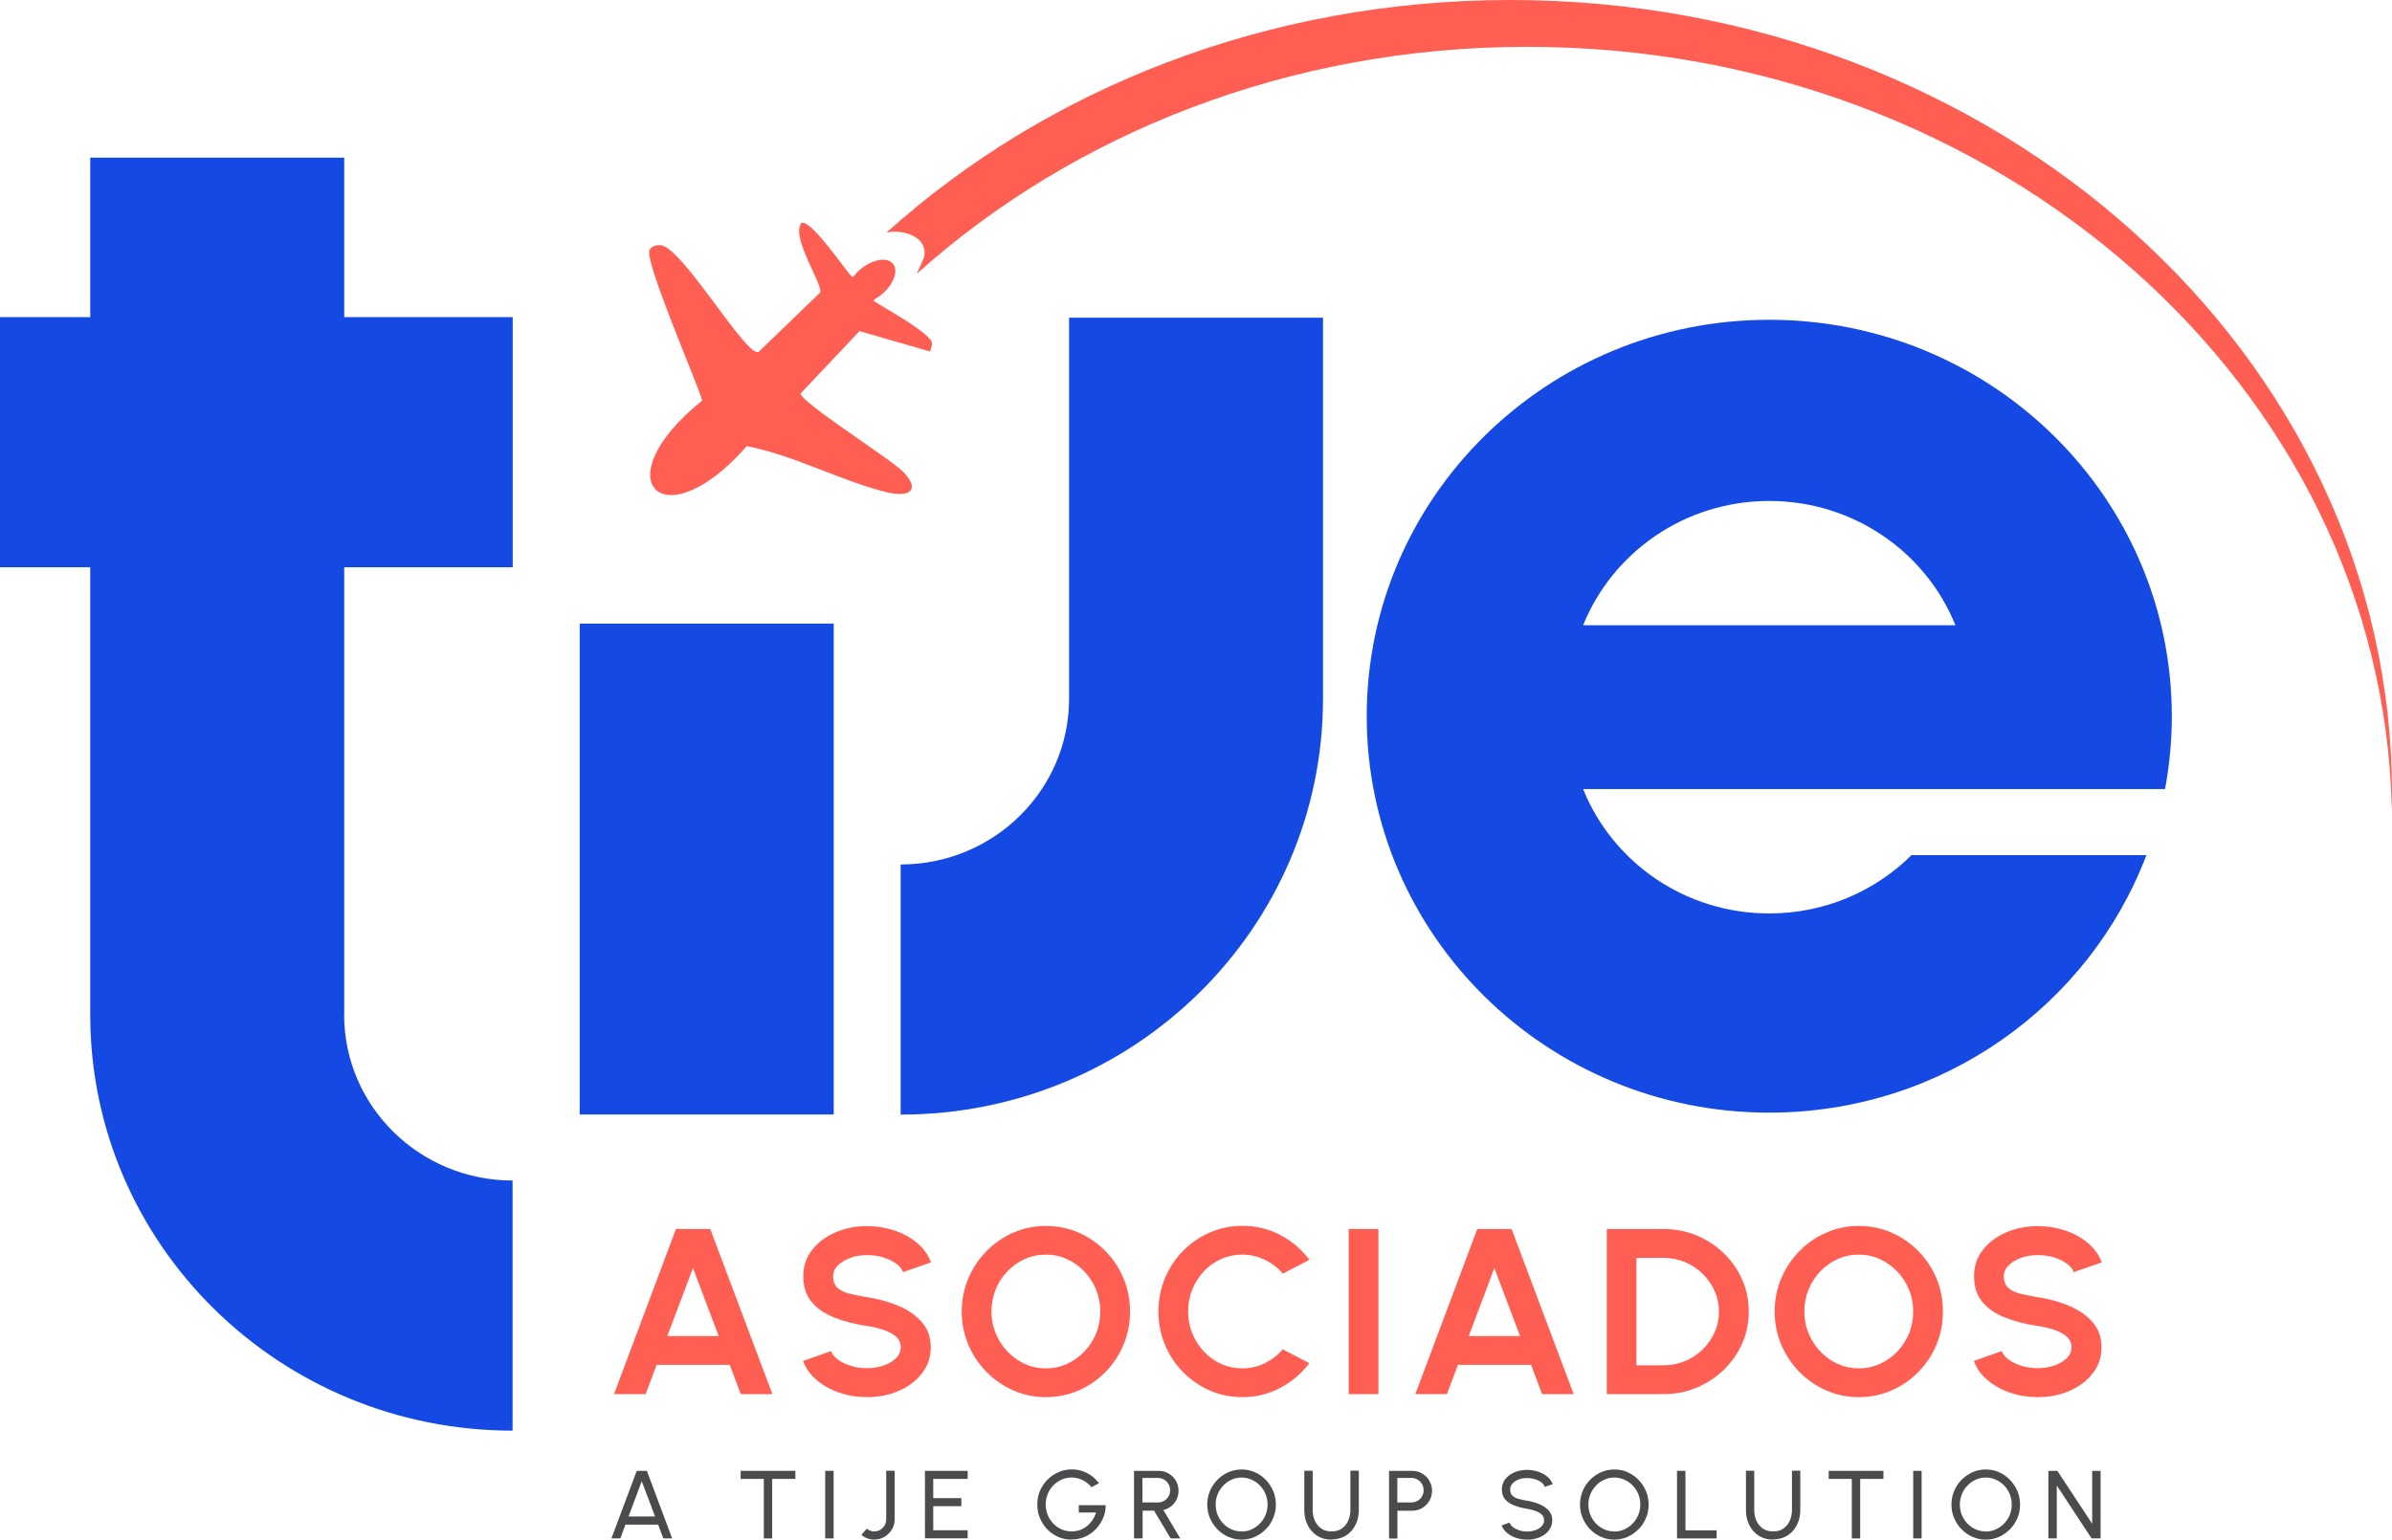<svg width="73" height="47" viewBox="0 0 73 47" fill="none" xmlns="http://www.w3.org/2000/svg">
<path d="M25.444 19.037H17.692V34.023H25.444V19.037Z" fill="#1449E4"/>
<path d="M66.073 24.089C66.207 23.368 66.28 22.625 66.28 21.864C66.28 15.181 60.782 9.762 53.995 9.762C47.208 9.762 41.71 15.181 41.71 21.864C41.71 28.546 47.208 33.966 53.995 33.966C59.265 33.966 63.762 30.697 65.505 26.104H58.337C57.228 27.205 55.693 27.885 53.995 27.885C51.415 27.885 49.211 26.315 48.314 24.089H66.073ZM48.314 19.088C49.211 16.863 51.415 15.293 53.995 15.293C56.575 15.293 58.779 16.863 59.677 19.088H48.314Z" fill="#1449E4"/>
<path d="M40.379 9.699H32.627V21.326C32.627 24.122 30.325 26.39 27.486 26.39V34.026C34.606 34.026 40.376 28.339 40.376 21.329V9.702L40.379 9.699Z" fill="#1449E4"/>
<path d="M10.505 30.977V17.317H15.647V9.681H10.505V4.812H2.754V9.681H0V17.317H2.754V30.977C2.754 37.99 8.527 43.674 15.643 43.674V36.038C12.804 36.038 10.502 33.77 10.502 30.974L10.505 30.977Z" fill="#1449E4"/>
<path d="M19.432 44.901H19.741L20.513 46.964H20.244L20.086 46.543H19.087L18.932 46.964H18.66L19.432 44.901ZM19.182 46.293H19.991L19.585 45.217L19.182 46.293Z" fill="#4A4B4C"/>
<path d="M24.274 44.901V45.147H23.566V46.964H23.31V45.147H22.604V44.901H24.271H24.274Z" fill="#4A4B4C"/>
<path d="M25.184 46.964V44.901H25.441V46.964H25.184Z" fill="#4A4B4C"/>
<path d="M26.683 47C26.613 47 26.543 46.988 26.476 46.964C26.408 46.94 26.347 46.907 26.289 46.859L26.451 46.666C26.482 46.69 26.515 46.711 26.555 46.726C26.595 46.741 26.637 46.75 26.683 46.75C26.75 46.75 26.811 46.732 26.866 46.699C26.921 46.666 26.964 46.621 26.998 46.564C27.031 46.507 27.046 46.447 27.046 46.383V44.898H27.303V46.383C27.303 46.495 27.275 46.594 27.221 46.687C27.166 46.781 27.089 46.856 26.998 46.913C26.903 46.97 26.802 46.997 26.686 46.997L26.683 47Z" fill="#4A4B4C"/>
<path d="M28.228 46.964V44.901H29.532V45.147H28.481V45.734H29.339V45.98H28.481V46.714H29.532V46.961H28.228V46.964Z" fill="#4A4B4C"/>
<path d="M32.701 47C32.554 47 32.417 46.973 32.291 46.916C32.166 46.859 32.053 46.783 31.959 46.684C31.864 46.585 31.791 46.471 31.736 46.341C31.681 46.212 31.657 46.074 31.657 45.926C31.657 45.779 31.684 45.632 31.742 45.502C31.8 45.373 31.876 45.259 31.974 45.163C32.072 45.066 32.185 44.991 32.31 44.937C32.435 44.883 32.569 44.856 32.71 44.856C32.868 44.856 33.021 44.892 33.168 44.964C33.311 45.036 33.436 45.141 33.54 45.28L33.311 45.4C33.232 45.304 33.14 45.232 33.033 45.181C32.926 45.129 32.817 45.105 32.704 45.105C32.591 45.105 32.496 45.126 32.398 45.169C32.304 45.211 32.218 45.271 32.145 45.346C32.072 45.421 32.014 45.508 31.974 45.608C31.934 45.707 31.913 45.815 31.913 45.929C31.913 46.044 31.934 46.149 31.974 46.248C32.014 46.347 32.072 46.435 32.145 46.51C32.218 46.585 32.301 46.645 32.398 46.687C32.493 46.729 32.597 46.75 32.707 46.75C32.795 46.75 32.878 46.735 32.954 46.708C33.033 46.681 33.104 46.639 33.171 46.588C33.238 46.537 33.293 46.474 33.342 46.404C33.388 46.332 33.424 46.257 33.449 46.173H32.923V45.95H33.745C33.745 46.095 33.714 46.23 33.659 46.356C33.604 46.483 33.528 46.594 33.433 46.69C33.339 46.786 33.229 46.862 33.104 46.916C32.978 46.97 32.844 46.997 32.701 46.997V47Z" fill="#4A4B4C"/>
<path d="M34.609 46.964V44.901H35.357C35.47 44.901 35.573 44.928 35.665 44.982C35.757 45.036 35.83 45.108 35.885 45.202C35.94 45.295 35.967 45.397 35.967 45.508C35.967 45.608 35.946 45.698 35.906 45.779C35.867 45.86 35.812 45.929 35.741 45.983C35.671 46.038 35.592 46.077 35.503 46.095L36.019 46.964H35.726L35.219 46.116H34.871V46.964H34.615H34.609ZM34.865 45.866H35.332C35.403 45.866 35.464 45.851 35.522 45.818C35.58 45.785 35.625 45.74 35.659 45.683C35.693 45.626 35.711 45.562 35.711 45.493C35.711 45.424 35.693 45.358 35.659 45.301C35.625 45.244 35.58 45.199 35.522 45.166C35.464 45.132 35.399 45.117 35.332 45.117H34.865V45.866Z" fill="#4A4B4C"/>
<path d="M37.891 47C37.747 47 37.613 46.973 37.485 46.916C37.356 46.859 37.246 46.783 37.152 46.684C37.057 46.585 36.981 46.474 36.926 46.344C36.871 46.215 36.843 46.077 36.843 45.929C36.843 45.782 36.871 45.644 36.926 45.514C36.981 45.385 37.057 45.271 37.152 45.175C37.246 45.078 37.359 45 37.485 44.943C37.61 44.889 37.747 44.859 37.891 44.859C38.034 44.859 38.172 44.886 38.297 44.943C38.422 44.997 38.535 45.075 38.63 45.175C38.724 45.274 38.8 45.385 38.855 45.514C38.91 45.644 38.938 45.782 38.938 45.929C38.938 46.077 38.91 46.215 38.855 46.344C38.8 46.474 38.727 46.588 38.63 46.684C38.535 46.783 38.422 46.859 38.297 46.916C38.172 46.973 38.034 47 37.891 47ZM37.891 46.753C38.001 46.753 38.104 46.732 38.199 46.687C38.294 46.642 38.379 46.585 38.452 46.507C38.526 46.432 38.581 46.344 38.623 46.245C38.663 46.146 38.684 46.041 38.684 45.929C38.684 45.818 38.663 45.713 38.623 45.611C38.581 45.511 38.526 45.424 38.452 45.349C38.379 45.274 38.297 45.214 38.199 45.172C38.101 45.129 38.001 45.105 37.891 45.105C37.781 45.105 37.677 45.126 37.582 45.172C37.488 45.217 37.402 45.274 37.332 45.352C37.259 45.427 37.204 45.514 37.161 45.614C37.121 45.713 37.1 45.818 37.1 45.929C37.1 46.041 37.121 46.149 37.161 46.248C37.204 46.347 37.259 46.435 37.332 46.51C37.405 46.585 37.488 46.645 37.585 46.687C37.68 46.729 37.784 46.75 37.894 46.75L37.891 46.753Z" fill="#4A4B4C"/>
<path d="M40.635 47C40.464 47 40.318 46.961 40.193 46.88C40.068 46.798 39.973 46.69 39.906 46.555C39.839 46.42 39.805 46.269 39.805 46.101V44.898H40.061V46.101C40.061 46.218 40.083 46.326 40.129 46.426C40.174 46.525 40.239 46.603 40.324 46.663C40.409 46.723 40.513 46.75 40.638 46.75C40.764 46.75 40.87 46.72 40.953 46.66C41.038 46.6 41.102 46.522 41.145 46.423C41.188 46.323 41.212 46.215 41.212 46.098V44.895H41.469V46.098C41.469 46.221 41.45 46.338 41.411 46.447C41.371 46.555 41.316 46.651 41.246 46.732C41.173 46.813 41.087 46.88 40.983 46.925C40.88 46.97 40.767 46.994 40.638 46.994L40.635 47Z" fill="#4A4B4C"/>
<path d="M42.391 46.964V44.901H43.093C43.206 44.901 43.31 44.928 43.401 44.982C43.493 45.036 43.566 45.108 43.621 45.202C43.676 45.295 43.704 45.397 43.704 45.508C43.704 45.62 43.676 45.728 43.621 45.818C43.566 45.911 43.493 45.983 43.398 46.038C43.307 46.092 43.203 46.119 43.093 46.119H42.647V46.967H42.394L42.391 46.964ZM42.644 45.866H43.069C43.139 45.866 43.2 45.851 43.258 45.818C43.316 45.785 43.362 45.74 43.395 45.683C43.429 45.626 43.447 45.562 43.447 45.493C43.447 45.424 43.429 45.358 43.395 45.301C43.362 45.244 43.316 45.199 43.258 45.166C43.2 45.132 43.139 45.117 43.069 45.117H42.644V45.866Z" fill="#4A4B4C"/>
<path d="M46.604 47C46.491 47 46.378 46.982 46.274 46.949C46.17 46.916 46.076 46.865 45.996 46.798C45.917 46.732 45.859 46.657 45.828 46.567L46.067 46.48C46.088 46.534 46.125 46.582 46.179 46.624C46.234 46.666 46.299 46.696 46.375 46.72C46.451 46.744 46.528 46.753 46.607 46.753C46.699 46.753 46.784 46.738 46.86 46.711C46.937 46.684 47.004 46.642 47.05 46.591C47.099 46.54 47.123 46.477 47.123 46.408C47.123 46.338 47.099 46.278 47.047 46.23C46.995 46.185 46.931 46.149 46.851 46.122C46.772 46.095 46.689 46.074 46.604 46.059C46.457 46.035 46.326 46.002 46.21 45.956C46.094 45.911 46.002 45.851 45.935 45.773C45.868 45.695 45.834 45.59 45.834 45.463C45.834 45.343 45.871 45.238 45.941 45.151C46.012 45.06 46.106 44.991 46.225 44.943C46.341 44.895 46.47 44.871 46.604 44.871C46.717 44.871 46.824 44.889 46.931 44.922C47.037 44.955 47.129 45.006 47.211 45.069C47.291 45.135 47.352 45.214 47.386 45.307L47.144 45.391C47.123 45.334 47.086 45.286 47.031 45.247C46.976 45.205 46.912 45.175 46.836 45.154C46.763 45.132 46.683 45.12 46.604 45.12C46.512 45.12 46.43 45.132 46.35 45.163C46.271 45.193 46.21 45.232 46.161 45.286C46.112 45.337 46.088 45.397 46.088 45.466C46.088 45.547 46.109 45.611 46.155 45.656C46.201 45.701 46.262 45.731 46.338 45.755C46.415 45.776 46.503 45.797 46.601 45.812C46.738 45.836 46.866 45.869 46.983 45.92C47.099 45.968 47.193 46.035 47.266 46.113C47.337 46.194 47.373 46.293 47.373 46.411C47.373 46.528 47.337 46.636 47.266 46.723C47.196 46.814 47.102 46.883 46.983 46.931C46.866 46.979 46.738 47.003 46.601 47.003L46.604 47Z" fill="#4A4B4C"/>
<path d="M49.266 47C49.123 47 48.988 46.973 48.86 46.916C48.732 46.859 48.622 46.783 48.527 46.684C48.433 46.585 48.356 46.474 48.301 46.344C48.246 46.215 48.219 46.077 48.219 45.929C48.219 45.782 48.246 45.644 48.301 45.514C48.356 45.385 48.433 45.271 48.527 45.175C48.622 45.078 48.735 45 48.86 44.943C48.985 44.889 49.123 44.859 49.266 44.859C49.41 44.859 49.547 44.886 49.672 44.943C49.797 44.997 49.91 45.075 50.005 45.175C50.1 45.274 50.176 45.385 50.231 45.514C50.286 45.644 50.313 45.782 50.313 45.929C50.313 46.077 50.286 46.215 50.231 46.344C50.176 46.474 50.103 46.588 50.005 46.684C49.907 46.781 49.797 46.859 49.672 46.916C49.547 46.973 49.41 47 49.266 47ZM49.266 46.753C49.376 46.753 49.48 46.732 49.575 46.687C49.669 46.642 49.755 46.585 49.828 46.507C49.901 46.432 49.956 46.344 49.999 46.245C50.038 46.146 50.06 46.041 50.06 45.929C50.06 45.818 50.038 45.713 49.999 45.611C49.956 45.511 49.901 45.424 49.828 45.349C49.755 45.274 49.672 45.214 49.575 45.172C49.477 45.129 49.376 45.105 49.266 45.105C49.156 45.105 49.052 45.126 48.958 45.172C48.863 45.217 48.778 45.274 48.707 45.352C48.634 45.427 48.579 45.514 48.536 45.614C48.497 45.713 48.475 45.818 48.475 45.929C48.475 46.041 48.497 46.149 48.536 46.248C48.579 46.347 48.634 46.435 48.707 46.51C48.781 46.585 48.863 46.645 48.961 46.687C49.055 46.729 49.159 46.75 49.269 46.75L49.266 46.753Z" fill="#4A4B4C"/>
<path d="M51.18 46.964V44.901H51.437V46.717H52.389V46.964H51.183H51.18Z" fill="#4A4B4C"/>
<path d="M54.114 47C53.943 47 53.797 46.961 53.672 46.88C53.546 46.798 53.452 46.69 53.385 46.555C53.317 46.42 53.284 46.269 53.284 46.101V44.898H53.537V46.101C53.537 46.218 53.559 46.326 53.604 46.426C53.65 46.525 53.714 46.603 53.8 46.663C53.885 46.723 53.989 46.75 54.114 46.75C54.239 46.75 54.346 46.72 54.429 46.66C54.511 46.6 54.578 46.522 54.621 46.423C54.664 46.323 54.688 46.215 54.688 46.098V44.895H54.942V46.098C54.942 46.221 54.923 46.338 54.884 46.447C54.844 46.555 54.789 46.651 54.719 46.732C54.645 46.813 54.56 46.88 54.456 46.925C54.352 46.97 54.239 46.994 54.111 46.994L54.114 47Z" fill="#4A4B4C"/>
<path d="M57.479 44.901V45.147H56.77V46.964H56.514V45.147H55.809V44.901H57.476H57.479Z" fill="#4A4B4C"/>
<path d="M58.388 46.964V44.901H58.645V46.964H58.388Z" fill="#4A4B4C"/>
<path d="M60.602 47C60.458 47 60.324 46.973 60.196 46.916C60.068 46.859 59.958 46.783 59.863 46.684C59.768 46.585 59.692 46.474 59.637 46.344C59.582 46.215 59.555 46.077 59.555 45.929C59.555 45.782 59.582 45.644 59.637 45.514C59.692 45.385 59.768 45.271 59.863 45.175C59.958 45.078 60.071 45 60.196 44.943C60.321 44.889 60.458 44.859 60.602 44.859C60.745 44.859 60.883 44.886 61.008 44.943C61.133 44.997 61.246 45.075 61.341 45.175C61.435 45.274 61.512 45.385 61.567 45.514C61.622 45.644 61.649 45.782 61.649 45.929C61.649 46.077 61.622 46.215 61.567 46.344C61.512 46.474 61.438 46.588 61.341 46.684C61.243 46.781 61.133 46.859 61.008 46.916C60.883 46.973 60.745 47 60.602 47ZM60.602 46.753C60.712 46.753 60.816 46.732 60.91 46.687C61.005 46.642 61.09 46.585 61.164 46.507C61.237 46.432 61.292 46.344 61.335 46.245C61.374 46.146 61.396 46.041 61.396 45.929C61.396 45.818 61.374 45.713 61.335 45.611C61.292 45.511 61.237 45.424 61.164 45.349C61.09 45.274 61.008 45.214 60.91 45.172C60.812 45.129 60.712 45.105 60.602 45.105C60.492 45.105 60.388 45.126 60.294 45.172C60.199 45.217 60.113 45.274 60.043 45.352C59.97 45.427 59.915 45.514 59.872 45.614C59.833 45.713 59.811 45.818 59.811 45.929C59.811 46.041 59.833 46.149 59.872 46.248C59.915 46.347 59.97 46.435 60.043 46.51C60.116 46.585 60.199 46.645 60.297 46.687C60.391 46.729 60.495 46.75 60.605 46.75L60.602 46.753Z" fill="#4A4B4C"/>
<path d="M62.513 46.964V44.901H62.788L63.85 46.516V44.901H64.107V46.964H63.832L62.77 45.349V46.964H62.516H62.513Z" fill="#4A4B4C"/>
<path d="M73 24.219C73 24.381 73 24.544 72.994 24.706C72.713 11.807 61.005 1.429 46.607 1.429C39.335 1.429 32.752 4.075 27.978 8.358L28.17 7.931C28.286 7.672 28.182 7.377 27.92 7.23C27.736 7.128 27.535 7.073 27.321 7.073C27.23 7.073 27.138 7.082 27.053 7.101C31.925 2.713 38.657 0 46.091 0C60.953 0 73 10.845 73 24.219Z" fill="#FF5E52"/>
<path d="M28.39 10.73C28.405 10.589 28.506 10.49 28.384 10.355C28.036 9.967 27.126 9.482 26.656 9.182L26.683 9.14C26.769 9.091 26.851 9.037 26.93 8.968C27.291 8.655 27.428 8.237 27.239 8.036C27.049 7.834 26.601 7.925 26.241 8.237C26.164 8.303 26.1 8.376 26.042 8.451C26.024 8.451 26.005 8.448 25.99 8.442C25.782 8.225 24.711 6.637 24.448 6.815C24.137 7.257 25.123 8.697 25.032 8.929L23.148 10.745C22.775 10.908 20.831 7.561 20.168 7.485C20.037 7.47 19.884 7.516 19.823 7.627C19.652 7.949 21.249 11.612 21.432 12.228C18.379 14.667 20.226 16.553 22.791 13.618C24.235 13.897 25.688 14.694 27.08 15.031C27.77 15.197 28.1 14.947 27.562 14.403C27.163 13.997 24.445 12.288 24.433 12.012L26.231 10.108L28.384 10.73H28.39Z" fill="#FF5E52"/>
<path d="M20.629 37.518H21.676L23.572 42.558H22.607L22.272 41.665H20.04L19.704 42.558H18.739L20.629 37.518ZM20.366 40.787H21.933L21.148 38.709L20.366 40.787Z" fill="#FF5E52"/>
<path d="M26.457 42.651C26.17 42.651 25.892 42.609 25.63 42.519C25.367 42.432 25.135 42.305 24.937 42.14C24.738 41.975 24.595 41.779 24.509 41.547L25.361 41.244C25.395 41.34 25.468 41.427 25.572 41.505C25.676 41.584 25.81 41.647 25.963 41.695C26.115 41.743 26.28 41.767 26.457 41.767C26.634 41.767 26.808 41.74 26.964 41.686C27.123 41.632 27.248 41.557 27.346 41.46C27.443 41.364 27.489 41.25 27.489 41.12C27.489 40.991 27.437 40.88 27.337 40.796C27.236 40.712 27.104 40.642 26.946 40.591C26.787 40.54 26.622 40.501 26.454 40.477C26.085 40.423 25.752 40.336 25.462 40.221C25.172 40.107 24.937 39.948 24.769 39.743C24.598 39.539 24.515 39.274 24.515 38.952C24.515 38.648 24.607 38.381 24.787 38.152C24.967 37.924 25.206 37.746 25.502 37.62C25.798 37.493 26.115 37.43 26.457 37.43C26.741 37.43 27.019 37.472 27.285 37.56C27.55 37.647 27.782 37.773 27.984 37.939C28.182 38.104 28.326 38.303 28.414 38.537L27.559 38.835C27.526 38.739 27.453 38.651 27.346 38.573C27.239 38.495 27.108 38.432 26.955 38.384C26.802 38.336 26.637 38.315 26.46 38.315C26.283 38.315 26.118 38.339 25.96 38.396C25.801 38.453 25.673 38.528 25.575 38.624C25.477 38.721 25.425 38.832 25.425 38.955C25.425 39.114 25.471 39.238 25.566 39.319C25.657 39.4 25.782 39.46 25.938 39.496C26.094 39.533 26.268 39.569 26.46 39.599C26.808 39.653 27.129 39.74 27.425 39.866C27.721 39.993 27.956 40.158 28.136 40.366C28.317 40.573 28.405 40.826 28.405 41.127C28.405 41.427 28.317 41.698 28.136 41.926C27.959 42.155 27.721 42.333 27.425 42.462C27.129 42.588 26.808 42.651 26.46 42.651H26.457Z" fill="#FF5E52"/>
<path d="M31.919 42.651C31.568 42.651 31.235 42.582 30.927 42.447C30.618 42.311 30.344 42.122 30.109 41.884C29.873 41.644 29.687 41.367 29.553 41.051C29.419 40.736 29.351 40.399 29.351 40.038C29.351 39.677 29.419 39.34 29.553 39.024C29.687 38.709 29.87 38.432 30.109 38.191C30.344 37.951 30.618 37.764 30.927 37.629C31.235 37.493 31.568 37.424 31.919 37.424C32.27 37.424 32.606 37.493 32.917 37.629C33.229 37.764 33.501 37.954 33.736 38.191C33.971 38.432 34.157 38.709 34.288 39.024C34.419 39.34 34.487 39.677 34.487 40.038C34.487 40.399 34.419 40.736 34.288 41.051C34.157 41.367 33.971 41.644 33.736 41.884C33.501 42.125 33.226 42.311 32.917 42.447C32.606 42.582 32.273 42.651 31.919 42.651ZM31.919 41.773C32.148 41.773 32.362 41.728 32.563 41.635C32.765 41.541 32.942 41.418 33.094 41.259C33.247 41.099 33.366 40.916 33.452 40.706C33.537 40.498 33.58 40.272 33.58 40.035C33.58 39.797 33.537 39.575 33.449 39.364C33.363 39.154 33.241 38.97 33.088 38.811C32.936 38.651 32.759 38.528 32.56 38.435C32.362 38.345 32.145 38.3 31.919 38.3C31.693 38.3 31.476 38.345 31.275 38.435C31.073 38.525 30.896 38.651 30.744 38.811C30.591 38.97 30.472 39.154 30.386 39.364C30.301 39.575 30.258 39.797 30.258 40.035C30.258 40.272 30.301 40.498 30.39 40.709C30.475 40.919 30.597 41.102 30.75 41.262C30.902 41.421 31.079 41.548 31.278 41.638C31.476 41.728 31.693 41.773 31.919 41.773Z" fill="#FF5E52"/>
<path d="M37.912 42.651C37.561 42.651 37.228 42.582 36.92 42.447C36.608 42.311 36.337 42.122 36.102 41.884C35.867 41.644 35.683 41.367 35.552 41.051C35.421 40.736 35.354 40.399 35.354 40.038C35.354 39.677 35.421 39.337 35.552 39.021C35.683 38.706 35.87 38.429 36.102 38.188C36.337 37.951 36.608 37.761 36.92 37.626C37.231 37.49 37.561 37.421 37.912 37.421C38.333 37.421 38.721 37.515 39.078 37.704C39.432 37.894 39.725 38.143 39.961 38.459L39.148 38.88C39.002 38.706 38.822 38.564 38.602 38.459C38.385 38.354 38.153 38.3 37.912 38.3C37.683 38.3 37.469 38.345 37.268 38.435C37.066 38.525 36.889 38.648 36.74 38.811C36.587 38.97 36.471 39.157 36.386 39.364C36.3 39.575 36.26 39.797 36.26 40.035C36.26 40.272 36.303 40.498 36.389 40.709C36.474 40.919 36.593 41.102 36.743 41.262C36.895 41.421 37.069 41.547 37.271 41.638C37.469 41.728 37.686 41.773 37.912 41.773C38.159 41.773 38.391 41.719 38.605 41.614C38.819 41.505 38.999 41.367 39.145 41.19L39.958 41.614C39.725 41.926 39.429 42.176 39.075 42.366C38.721 42.555 38.333 42.651 37.909 42.651H37.912Z" fill="#FF5E52"/>
<path d="M41.16 42.558V37.518H42.067V42.558H41.16Z" fill="#FF5E52"/>
<path d="M45.084 37.518H46.131L48.026 42.558H47.062L46.726 41.665H44.494L44.158 42.558H43.194L45.084 37.518ZM44.824 40.787H46.39L45.605 38.709L44.824 40.787Z" fill="#FF5E52"/>
<path d="M49.037 42.558V37.518H50.765C51.125 37.518 51.461 37.584 51.776 37.713C52.09 37.845 52.365 38.026 52.606 38.257C52.844 38.489 53.033 38.757 53.168 39.06C53.302 39.364 53.369 39.689 53.369 40.038C53.369 40.387 53.302 40.712 53.168 41.015C53.033 41.319 52.844 41.587 52.606 41.818C52.365 42.05 52.09 42.23 51.776 42.362C51.461 42.495 51.125 42.558 50.765 42.558H49.037ZM49.944 41.68H50.762C50.994 41.68 51.211 41.638 51.415 41.553C51.62 41.469 51.8 41.352 51.956 41.202C52.111 41.051 52.234 40.877 52.325 40.678C52.414 40.48 52.459 40.266 52.459 40.041C52.459 39.815 52.414 39.602 52.325 39.403C52.237 39.208 52.111 39.033 51.956 38.88C51.8 38.73 51.62 38.609 51.415 38.525C51.211 38.441 50.994 38.399 50.759 38.399H49.941V41.683L49.944 41.68Z" fill="#FF5E52"/>
<path d="M56.728 42.651C56.377 42.651 56.044 42.582 55.735 42.447C55.424 42.311 55.152 42.122 54.917 41.884C54.682 41.644 54.496 41.367 54.361 41.051C54.227 40.736 54.16 40.399 54.16 40.038C54.16 39.677 54.227 39.34 54.361 39.024C54.496 38.709 54.679 38.432 54.917 38.191C55.152 37.951 55.427 37.764 55.735 37.629C56.047 37.493 56.377 37.424 56.728 37.424C57.079 37.424 57.414 37.493 57.726 37.629C58.037 37.764 58.309 37.954 58.544 38.191C58.779 38.432 58.965 38.709 59.097 39.024C59.228 39.34 59.295 39.677 59.295 40.038C59.295 40.399 59.228 40.736 59.097 41.051C58.965 41.367 58.779 41.644 58.544 41.884C58.309 42.125 58.034 42.311 57.726 42.447C57.414 42.582 57.082 42.651 56.728 42.651ZM56.728 41.773C56.957 41.773 57.17 41.728 57.372 41.635C57.573 41.544 57.75 41.418 57.903 41.259C58.056 41.099 58.175 40.916 58.26 40.706C58.346 40.498 58.388 40.272 58.388 40.035C58.388 39.797 58.346 39.575 58.257 39.364C58.172 39.154 58.05 38.97 57.897 38.811C57.744 38.651 57.567 38.528 57.369 38.435C57.17 38.345 56.953 38.3 56.728 38.3C56.502 38.3 56.285 38.345 56.083 38.435C55.882 38.525 55.705 38.651 55.552 38.811C55.4 38.97 55.281 39.154 55.195 39.364C55.109 39.575 55.067 39.797 55.067 40.035C55.067 40.272 55.109 40.498 55.198 40.709C55.283 40.919 55.406 41.102 55.558 41.262C55.711 41.421 55.888 41.548 56.087 41.638C56.285 41.728 56.502 41.773 56.728 41.773Z" fill="#FF5E52"/>
<path d="M62.186 42.651C61.899 42.651 61.621 42.609 61.359 42.519C61.096 42.432 60.864 42.305 60.666 42.14C60.468 41.975 60.324 41.779 60.239 41.547L61.09 41.244C61.124 41.34 61.197 41.427 61.301 41.505C61.405 41.584 61.539 41.647 61.692 41.695C61.844 41.743 62.009 41.767 62.186 41.767C62.363 41.767 62.537 41.74 62.693 41.686C62.852 41.632 62.977 41.557 63.075 41.46C63.172 41.364 63.218 41.25 63.218 41.12C63.218 40.991 63.166 40.88 63.066 40.796C62.965 40.712 62.834 40.642 62.675 40.591C62.516 40.54 62.351 40.501 62.183 40.477C61.814 40.423 61.481 40.336 61.191 40.221C60.898 40.107 60.666 39.948 60.498 39.743C60.327 39.539 60.245 39.274 60.245 38.952C60.245 38.648 60.336 38.381 60.516 38.152C60.697 37.924 60.935 37.746 61.231 37.62C61.527 37.493 61.844 37.43 62.186 37.43C62.47 37.43 62.748 37.472 63.014 37.56C63.279 37.647 63.511 37.773 63.713 37.939C63.911 38.104 64.055 38.303 64.143 38.537L63.288 38.835C63.255 38.739 63.182 38.651 63.075 38.573C62.968 38.495 62.837 38.432 62.684 38.384C62.531 38.336 62.367 38.315 62.189 38.315C62.012 38.315 61.847 38.339 61.689 38.396C61.53 38.453 61.402 38.528 61.304 38.624C61.206 38.721 61.154 38.832 61.154 38.955C61.154 39.114 61.2 39.238 61.295 39.319C61.386 39.4 61.512 39.46 61.667 39.496C61.823 39.533 61.997 39.569 62.189 39.599C62.537 39.653 62.858 39.74 63.154 39.866C63.45 39.993 63.685 40.158 63.865 40.366C64.046 40.573 64.134 40.826 64.134 41.127C64.134 41.427 64.046 41.698 63.865 41.926C63.688 42.155 63.45 42.333 63.154 42.462C62.858 42.588 62.537 42.651 62.189 42.651H62.186Z" fill="#FF5E52"/>
</svg>
